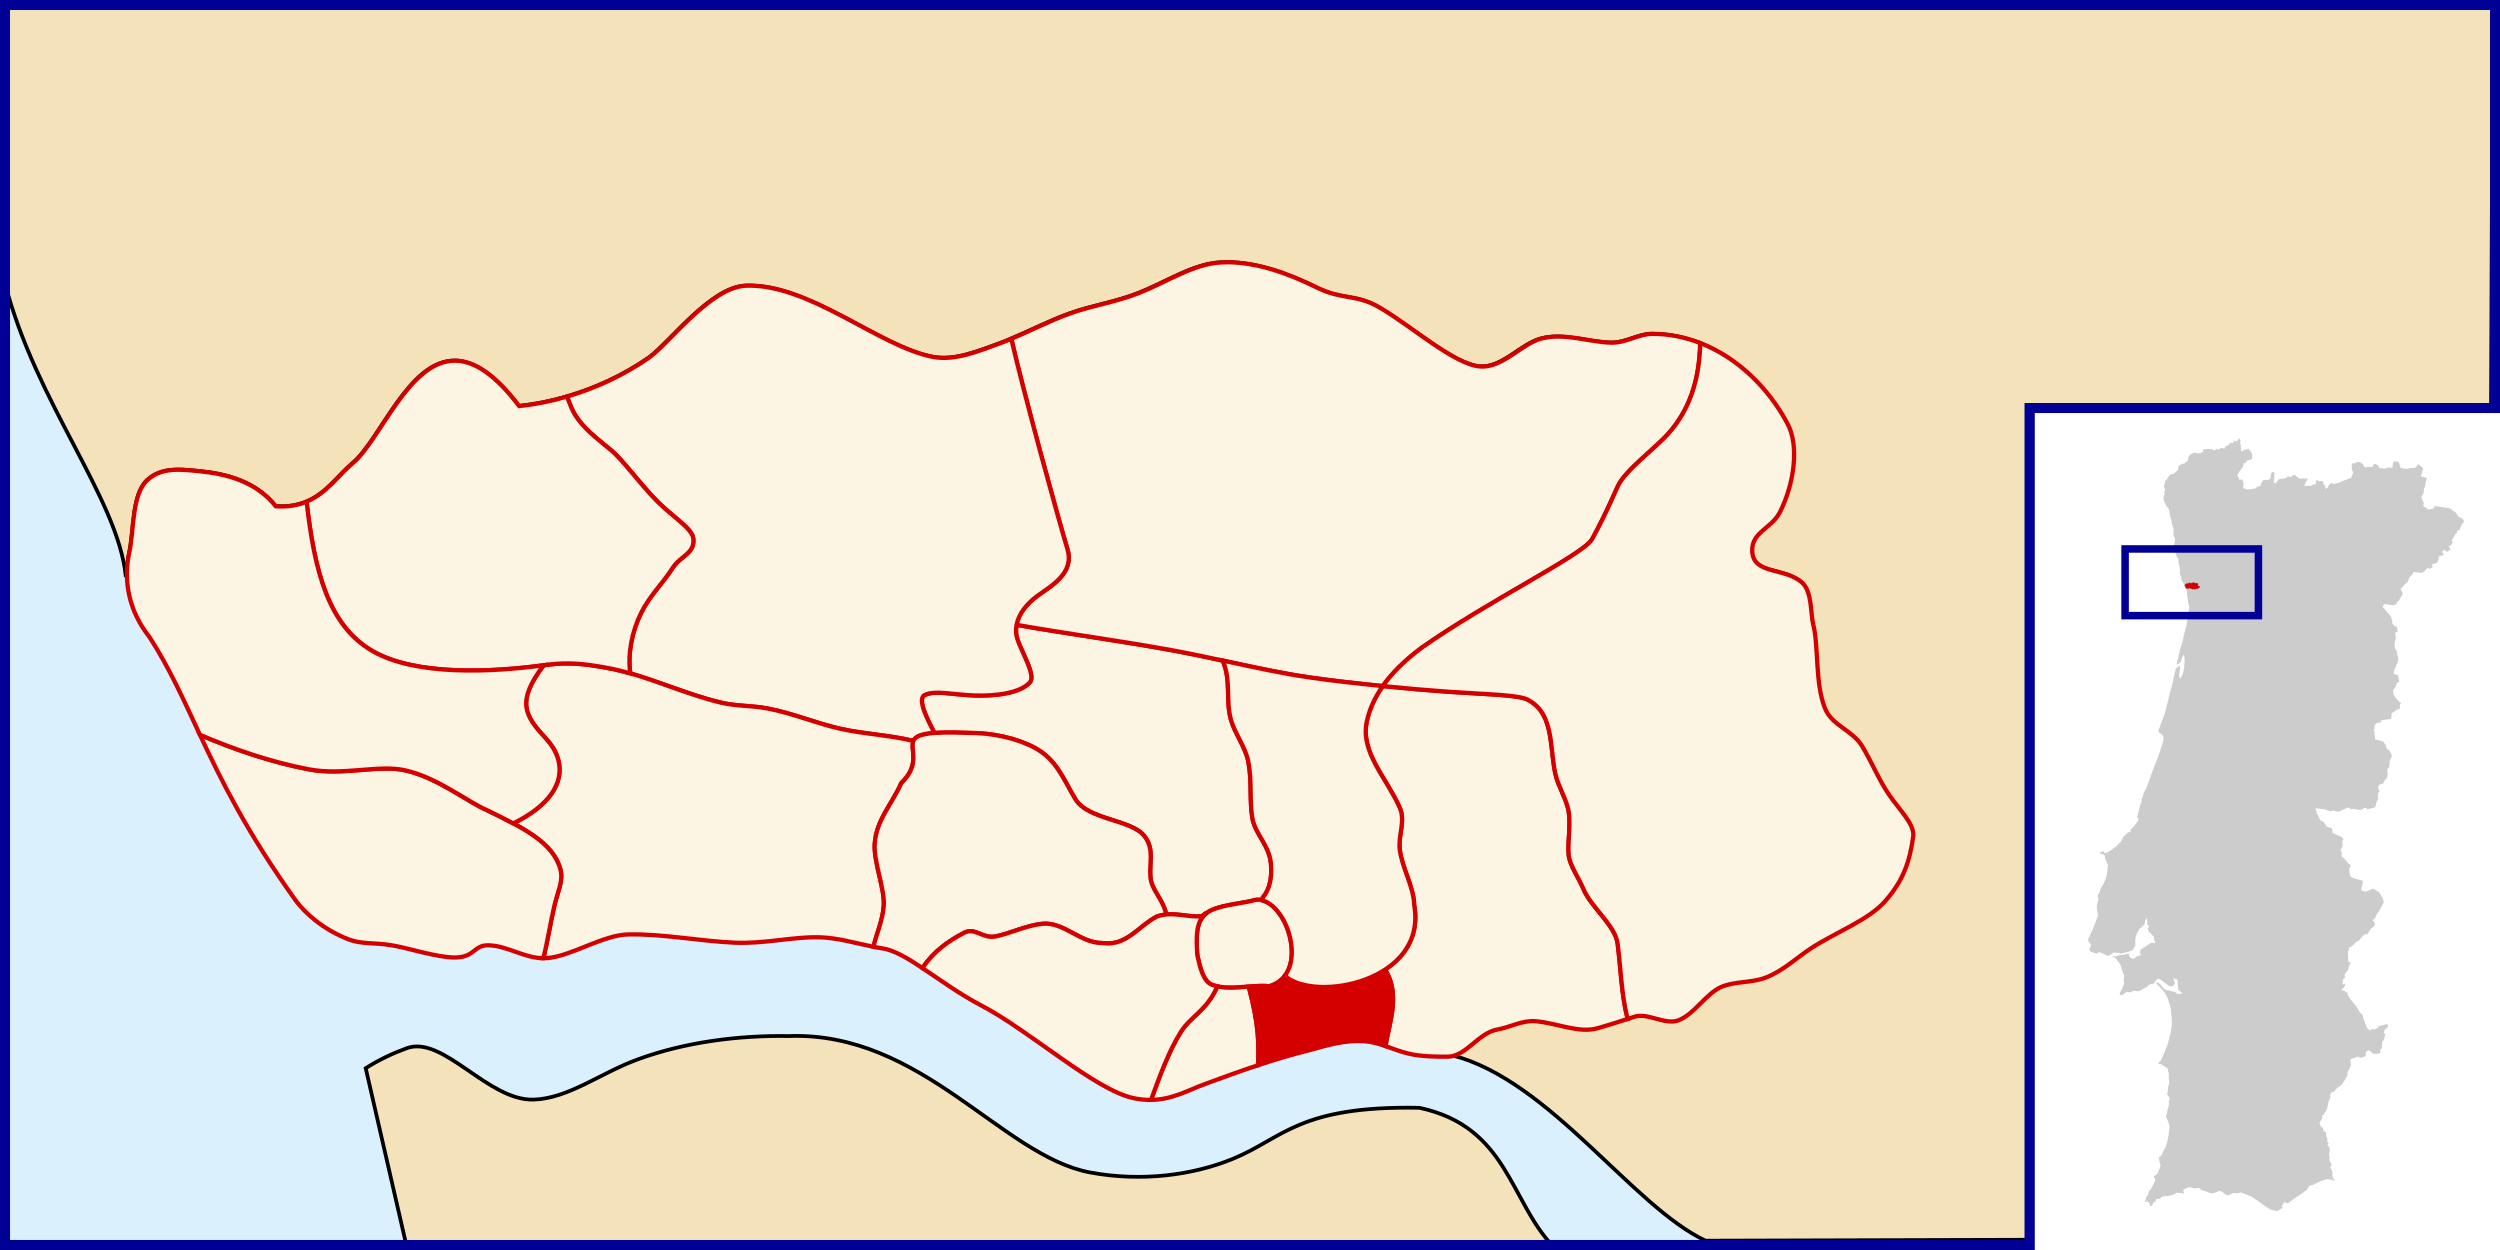<?xml version="1.0" encoding="UTF-8" standalone="no"?>
<!-- Creator: CorelDRAW -->
<svg
   xmlns:dc="http://purl.org/dc/elements/1.1/"
   xmlns:cc="http://web.resource.org/cc/"
   xmlns:rdf="http://www.w3.org/1999/02/22-rdf-syntax-ns#"
   xmlns:svg="http://www.w3.org/2000/svg"
   xmlns="http://www.w3.org/2000/svg"
   xmlns:sodipodi="http://sodipodi.sourceforge.net/DTD/sodipodi-0.dtd"
   xmlns:inkscape="http://www.inkscape.org/namespaces/inkscape"
   xml:space="preserve"
   width="1000"
   height="500"
   style="shape-rendering:geometricPrecision; text-rendering:geometricPrecision; image-rendering:optimizeQuality; fill-rule:evenodd; clip-rule:evenodd"
   viewBox="0 0 250 366.667"
   id="svg1627"
   sodipodi:version="0.32"
   inkscape:version="0.44.1"
   sodipodi:docname="LocalFregPorto-Sé.svg"
   sodipodi:docbase="D:\porto"
   version="1.0"><sodipodi:namedview
   inkscape:window-height="573"
   inkscape:window-width="910"
   inkscape:pageshadow="2"
   inkscape:pageopacity="0.0"
   borderopacity="1.0"
   bordercolor="#666666"
   pagecolor="#ffffff"
   id="base"
   fill="#b22222"
   inkscape:zoom="0.825"
   inkscape:cx="713.86861"
   inkscape:cy="153.0303"
   inkscape:window-x="419"
   inkscape:window-y="62"
   inkscape:current-layer="layer4"
   showguides="true"
   inkscape:guide-bbox="true"
   width="1000px"
   height="500px" />
 <defs
   id="defs1629">
   
   
   
   
  
  <sodipodi:namedview
   inkscape:guide-bbox="true"
   showguides="true"
   inkscape:current-layer="layer1"
   inkscape:window-y="-4"
   inkscape:window-x="-4"
   inkscape:cy="327.60442"
   inkscape:cx="146.08303"
   inkscape:zoom="17.548964"
   fill="#fa8072"
   id="namedview5974"
   pagecolor="#ffffff"
   bordercolor="#666666"
   borderopacity="1.0"
   inkscape:pageopacity="0.0"
   inkscape:pageshadow="2"
   inkscape:window-width="1024"
   inkscape:window-height="712" />
  
 
   
   
   
   
   
   
   
   
   
   
   
   
   
   
   
   
   
   
   
   
   
   
   
   
   
   
   
   
   
  </defs>
 
<g
   inkscape:groupmode="layer"
   id="layer4"
   inkscape:label="Fundo"
   style="display:inline"><rect
     style="opacity:1;fill:white;fill-opacity:1;stroke:none;stroke-width:1.597;stroke-linecap:round;stroke-linejoin:round;stroke-miterlimit:4;stroke-dasharray:none;stroke-opacity:1"
     id="rect3584"
     width="733.334"
     height="366.667"
     x="-241.667"
     y="3.9062502e-006" /><path
     style="opacity:1;fill:#daf0fd;fill-opacity:1;fill-rule:evenodd;stroke:#000095;stroke-width:2.938;stroke-linecap:square;stroke-linejoin:miter;stroke-miterlimit:4;stroke-dasharray:none;stroke-opacity:1;display:inline"
     d="M -240.198,1.469 L -240.198,365.198 L 353.661,365.198 L 353.661,119.685 L 490.198,119.685 L 490.198,1.469 L -240.198,1.469 z "
     id="rect3586" /><path
     style="fill:#ccc;fill-rule:evenodd;stroke:none;stroke-width:1.467;stroke-miterlimit:4;stroke-dasharray:none;stroke-opacity:1;display:inline"
     d="M 415.171,128.608 C 414.9,128.895 414.638,129.19 414.369,129.479 C 414.113,129.406 413.845,129.306 413.59,129.25 C 413.505,129.476 413.475,129.705 413.407,129.938 C 413.146,129.927 412.862,129.881 412.604,129.892 C 412.302,130.168 412.023,130.481 411.711,130.74 C 411.509,130.804 411.317,130.859 411.115,130.923 C 411.023,131.176 410.88,131.419 410.817,131.679 C 410.778,131.594 410.593,131.591 410.496,131.542 C 410.277,131.474 410.048,131.371 409.832,131.313 C 409.61,131.519 409.389,131.724 409.167,131.931 C 408.973,131.845 408.787,131.759 408.594,131.679 C 408.325,131.84 408.061,132 407.792,132.161 C 407.638,132.033 407.49,131.891 407.334,131.771 C 406.945,131.732 406.553,131.686 406.165,131.656 C 405.639,131.735 405.111,131.787 404.584,131.84 C 404.56,132.038 404.588,132.256 404.584,132.458 C 404.324,132.618 404.064,132.78 403.804,132.94 C 403.471,132.953 403.13,132.972 402.796,132.986 C 402.571,132.912 402.354,132.798 402.132,132.711 C 401.751,132.867 401.366,133.057 400.986,133.215 C 400.753,133.457 400.531,133.706 400.298,133.948 C 400.216,134.358 400.165,134.772 400.092,135.186 C 399.888,135.335 399.677,135.495 399.473,135.644 C 399.476,135.649 399.47,135.661 399.473,135.667 C 399.44,135.657 399.404,135.659 399.359,135.713 C 399.235,135.808 399.125,135.909 398.969,135.942 C 398.621,136.063 398.261,136.183 397.915,136.308 C 397.691,136.516 397.467,136.716 397.25,136.927 C 397.258,137.233 397.261,137.538 397.273,137.844 C 396.997,138.061 396.685,138.245 396.448,138.508 C 396.349,138.606 396.249,138.708 396.15,138.806 C 396.159,138.822 396.164,138.837 396.173,138.852 C 396.161,138.843 396.14,138.826 396.127,138.829 C 396.053,138.924 395.975,138.985 395.852,138.99 C 395.55,139.057 395.234,139.1 394.936,139.173 C 394.539,139.734 394.146,140.313 393.744,140.869 C 393.629,140.971 393.506,141.059 393.4,141.167 C 393.375,141.415 393.366,141.678 393.331,141.923 C 393.221,142.149 393.093,142.354 393.011,142.588 C 393.167,142.942 393.313,143.311 393.469,143.665 C 393.376,143.808 393.287,143.957 393.194,144.1 C 393.152,144.221 393.222,144.361 393.217,144.49 C 393.234,144.714 393.307,144.943 393.194,145.154 C 393.106,145.452 392.991,145.75 392.919,146.048 C 393.051,146.521 393.128,147.005 393.354,147.446 C 393.502,147.767 393.604,148.12 393.767,148.431 C 394.022,148.73 394.313,149.017 394.546,149.325 C 394.673,150.096 394.794,150.873 394.936,151.64 C 395.05,151.9 395.165,152.158 395.279,152.419 C 395.267,152.433 395.271,152.436 395.279,152.465 C 395.306,152.739 395.304,153.018 395.348,153.29 C 395.525,153.937 395.705,154.589 395.875,155.238 C 395.891,155.712 395.928,156.184 395.898,156.658 C 395.9,156.81 395.86,156.968 395.875,157.117 C 396.043,157.434 396.211,157.762 396.379,158.079 C 396.365,158.177 396.348,158.279 396.334,158.377 C 396.356,158.381 396.38,158.374 396.402,158.377 C 396.339,158.381 396.309,158.425 396.311,158.515 C 396.233,159.041 396.176,159.577 396.059,160.096 C 396.019,160.311 395.952,160.523 395.921,160.738 C 396.169,161.391 396.428,162.055 396.677,162.708 L 397.021,163.854 L 397.342,163.74 L 397.319,164.015 L 397.411,165.229 L 397.411,165.252 L 397.731,166.558 L 397.777,167.177 L 398.029,167.108 C 398.077,167.108 398.148,167.081 398.213,167.063 C 398.067,167.102 397.923,167.126 397.777,167.177 C 397.799,167.63 397.827,168.077 397.846,168.529 C 397.965,168.77 398.108,169.002 398.236,169.24 C 398.203,169.454 398.157,169.668 398.121,169.881 C 398.251,170.162 398.418,170.429 398.557,170.706 C 398.709,170.972 398.896,171.227 399.061,171.486 C 399.107,171.544 399.149,171.644 399.198,171.669 C 399.191,171.676 399.182,171.684 399.175,171.692 C 399.261,171.828 399.364,171.968 399.45,172.104 C 399.503,172.244 399.521,172.374 399.565,172.517 C 399.674,172.908 399.776,173.317 399.886,173.708 C 399.894,173.925 399.859,174.132 399.84,174.35 C 399.909,174.723 399.993,175.1 400.069,175.473 C 400.117,175.862 400.11,176.25 400.138,176.642 C 400.24,177.011 400.371,177.374 400.481,177.742 C 400.564,177.902 400.521,178.076 400.504,178.246 C 400.501,178.277 400.51,178.293 400.527,178.292 C 400.518,178.297 400.514,178.309 400.504,178.315 C 400.487,178.487 400.453,178.647 400.436,178.819 C 400.363,179.305 400.282,179.8 400.207,180.286 C 400.074,181.008 399.917,181.732 399.84,182.463 C 399.792,182.837 399.772,183.201 399.656,183.563 C 399.387,184.618 399.074,185.681 398.854,186.748 C 398.788,187.333 398.494,188.256 398.304,188.994 C 398.175,189.394 398.031,189.804 397.915,190.209 C 397.793,190.699 397.67,191.185 397.548,191.675 L 397.525,191.744 C 397.396,192.414 397.319,193.105 397.044,193.738 C 396.932,194.114 396.9,194.704 396.838,195.09 C 397.02,194.76 397.593,194.684 397.8,194.402 C 398.343,193.798 398.265,192.952 398.694,192.248 C 399.076,192.048 399.047,192.793 399.106,193.027 C 399.22,193.846 399.083,194.584 399.061,195.411 C 399.031,196.272 398.758,197.105 398.534,197.931 C 398.474,198.026 398.338,198.251 398.281,198.344 C 398.183,198.562 398.121,198.953 397.846,198.963 C 397.587,198.822 397.583,198.487 397.525,198.229 C 397.468,198.033 397.7,197.415 397.525,197.336 C 397.613,197.311 397.687,197.239 397.686,197.106 C 397.739,196.856 397.791,196.606 397.754,196.35 C 397.746,195.981 397.883,195.579 397.709,195.227 C 397.545,195.215 397.462,195.47 397.319,195.548 C 397.287,195.573 397.264,195.6 397.227,195.617 C 397.041,195.772 396.799,195.856 396.632,196.006 C 396.504,196.271 396.495,196.577 396.402,196.854 C 396.413,196.975 396.326,197.084 396.288,197.198 C 396.192,197.761 396.056,198.332 395.944,198.894 C 395.865,199.265 395.775,199.624 395.692,199.994 C 395.571,200.513 395.497,201.047 395.325,201.552 C 395.159,202.109 394.977,202.666 394.821,203.225 C 394.661,203.97 394.51,204.706 394.34,205.448 C 394.311,205.557 394.277,205.66 394.248,205.769 C 394.029,206.591 393.826,207.422 393.606,208.244 C 393.324,209.155 393.085,210.091 392.713,210.971 C 392.383,211.843 392,212.684 391.75,213.584 C 391.655,213.794 391.531,214.012 391.452,214.225 C 391.513,214.417 391.535,214.616 391.613,214.798 C 391.947,215.046 392.305,215.268 392.621,215.531 C 392.748,215.809 392.976,216.079 392.942,216.402 C 392.951,216.711 393.044,217.007 392.896,217.296 C 392.583,218.228 392.299,219.171 392.025,220.115 C 391.992,220.284 391.832,220.508 391.865,220.642 C 391.857,220.641 391.849,220.643 391.842,220.642 C 391.47,221.803 391.016,222.927 390.559,224.056 C 390.575,224.059 390.588,224.077 390.604,224.079 C 390.479,224.132 390.455,224.38 390.375,224.515 C 389.934,225.541 389.6,226.601 389.229,227.654 C 388.921,228.526 388.621,229.413 388.267,230.267 C 388.091,230.689 387.935,231.114 387.74,231.527 C 387.511,231.928 387.273,232.317 387.052,232.719 C 387.051,232.918 387.109,233.131 387.006,233.315 C 386.962,233.44 386.913,233.579 386.869,233.704 C 386.747,234.087 386.572,234.463 386.479,234.85 C 386.45,235.079 386.541,235.36 386.434,235.561 C 386.272,235.714 386.156,235.884 386.136,236.111 C 386,236.633 385.881,237.169 385.746,237.692 C 385.589,238.299 385.422,238.895 385.265,239.502 C 385.248,239.615 385.187,239.733 385.196,239.846 C 385.298,239.884 385.409,239.889 385.517,239.915 C 385.551,240.128 385.597,240.344 385.631,240.556 C 385.237,241.102 384.834,241.638 384.44,242.184 C 384.451,242.192 384.451,242.221 384.463,242.229 C 384.427,242.235 384.393,242.24 384.348,242.275 C 383.995,242.638 383.612,243.006 383.271,243.375 C 383.289,243.601 383.297,243.814 383.317,244.04 C 383.157,244.024 383.129,244.101 383.134,244.2 C 383.127,244.162 383.117,244.123 383.111,244.086 C 382.932,244.111 382.738,244.116 382.561,244.154 C 382.107,244.579 381.657,245.009 381.209,245.438 C 381.031,245.826 380.871,246.226 380.681,246.606 C 380.466,246.836 380.233,247.065 380.017,247.294 C 379.79,247.535 379.579,247.786 379.352,248.027 C 378.996,248.334 378.595,248.602 378.229,248.898 C 378.083,249.014 377.941,249.126 377.794,249.242 C 377.383,249.519 376.973,249.775 376.556,250.044 C 376.285,250.124 376.006,250.2 375.731,250.273 C 375.614,250.093 375.481,249.903 375.365,249.723 C 375.095,249.751 374.834,249.801 374.563,249.838 C 374.503,249.942 374.453,250.069 374.402,250.181 C 374.388,250.258 374.306,250.332 374.334,250.411 C 374.644,250.468 374.96,250.521 375.273,250.571 C 375.444,250.732 375.63,250.892 375.8,251.052 C 375.801,251.286 375.801,251.506 375.8,251.74 C 376.025,252.275 376.257,252.81 376.488,253.344 C 376.54,253.464 376.595,253.59 376.648,253.711 C 376.537,254.733 376.42,255.757 376.327,256.781 C 376.266,257.042 376.159,257.282 376.075,257.538 C 376.022,257.615 376.051,257.629 376.098,257.629 C 376.077,257.63 376.051,257.632 376.029,257.629 C 375.829,258.204 375.61,258.778 375.342,259.325 C 375.192,259.756 374.87,260.084 374.609,260.448 C 374.468,260.838 374.368,261.243 374.242,261.64 C 374.068,262.037 373.827,262.425 373.623,262.809 C 373.672,263.082 373.802,263.338 373.875,263.611 C 373.706,264.367 373.543,265.123 373.371,265.879 C 373.478,266.763 373.606,267.657 373.738,268.538 C 373.684,268.768 373.56,268.997 373.486,269.225 C 373.493,269.224 373.501,269.226 373.509,269.225 C 373.441,269.294 373.418,269.43 373.371,269.523 C 373.004,270.509 372.686,271.521 372.248,272.479 C 371.852,273.391 371.448,274.303 370.988,275.184 C 370.935,275.335 370.76,275.47 370.85,275.642 C 370.897,275.838 370.93,276.047 370.988,276.238 C 371.103,276.363 371.217,276.48 371.331,276.604 C 371.402,276.7 371.526,276.765 371.561,276.879 C 371.602,277.088 371.633,277.29 371.675,277.498 C 371.521,277.818 371.367,278.141 371.217,278.461 C 371.243,278.625 371.249,278.804 371.286,278.965 C 371.623,279.127 371.954,279.292 372.294,279.446 C 372.633,279.535 372.987,279.636 373.325,279.721 C 373.58,279.562 373.827,279.4 374.081,279.24 C 374.677,279.496 375.29,279.726 375.869,280.019 C 376.15,280.154 376.436,280.296 376.717,280.432 C 377.243,280.107 377.773,279.774 378.298,279.446 C 378.873,279.455 379.442,279.46 380.017,279.469 C 380.018,279.453 380.016,279.439 380.017,279.423 C 380.066,279.584 380.281,279.658 380.429,279.744 C 381.131,279.57 381.837,279.394 382.538,279.217 C 382.768,279.171 382.973,279.05 383.202,278.988 C 383.432,278.891 383.676,278.867 383.89,278.736 C 384.063,278.456 384.226,278.171 384.394,277.888 C 384.493,277.666 384.724,277.454 384.715,277.2 C 384.662,276.753 384.652,276.321 384.669,275.871 C 384.672,275.648 384.653,275.418 384.738,275.207 C 384.851,274.822 384.928,274.415 385.059,274.038 C 385.22,273.712 385.401,273.401 385.563,273.075 C 385.634,272.932 385.698,272.783 385.769,272.64 C 385.837,272.403 386.099,272.348 386.273,272.204 C 386.649,271.837 387.038,271.467 387.396,271.082 C 387.474,270.698 387.553,270.321 387.625,269.936 C 387.772,269.684 387.965,269.446 388.129,269.202 C 388.149,269.431 388.155,269.662 388.175,269.89 C 388.244,270.302 388.181,270.718 388.129,271.127 C 388.252,271.236 388.407,271.305 388.542,271.402 C 388.616,271.569 388.613,271.788 388.656,271.975 C 388.59,272.11 388.424,272.204 388.313,272.319 C 388.456,272.724 388.644,273.13 388.794,273.534 C 388.881,273.597 388.995,273.62 389.092,273.671 C 389.113,273.657 389.145,273.639 389.161,273.602 C 389.156,273.633 389.138,273.661 389.138,273.694 C 389.451,274.054 389.764,274.411 390.077,274.771 C 390.306,274.934 390.171,275.223 390.192,275.459 C 390.117,275.71 390.355,275.891 390.444,276.1 C 390.656,276.284 390.46,276.467 390.352,276.65 C 389.963,276.626 389.573,276.605 389.184,276.582 C 388.868,276.479 389.055,277.007 388.725,276.994 C 388.029,277.246 387.518,277.807 386.869,278.163 C 386.873,278.166 386.865,278.182 386.869,278.186 C 386.854,278.184 386.84,278.191 386.823,278.209 C 386.625,278.322 386.431,278.427 386.227,278.529 C 386.16,278.902 386.083,279.279 386.021,279.652 C 386.036,279.707 386.118,279.693 386.159,279.721 C 386.247,279.745 386.345,279.796 386.434,279.813 C 386.359,279.947 386.25,280.089 386.181,280.225 C 385.979,280.278 385.788,280.333 385.586,280.386 C 385.539,280.377 385.459,280.435 385.402,280.454 C 385.22,280.549 385.029,280.654 384.852,280.752 C 384.752,280.869 384.654,280.979 384.554,281.096 C 384.351,281.127 384.162,281.157 383.959,281.188 C 383.75,281.128 383.547,281.03 383.34,280.959 C 383.333,280.965 383.324,280.975 383.317,280.982 C 383.336,280.929 383.245,280.877 383.202,280.821 C 383.061,280.658 382.931,280.481 382.79,280.317 C 382.797,280.118 382.831,279.919 382.813,279.721 C 382.731,279.693 382.627,279.731 382.538,279.721 C 382.436,279.726 382.376,279.685 382.286,279.744 C 382.029,279.839 381.766,279.963 381.506,280.042 C 381.032,280.079 380.56,280.119 380.086,280.156 C 380.005,280.15 379.902,280.225 379.811,280.248 C 379.475,280.37 379.138,280.493 378.802,280.615 C 378.757,280.536 378.705,280.438 378.665,280.363 C 378.488,280.396 378.31,280.411 378.138,280.454 C 378.085,280.531 378.217,280.567 378.252,280.615 C 378.538,280.845 378.838,281.072 379.123,281.302 C 379.171,281.432 379.277,281.528 379.352,281.646 C 379.668,282.067 380.007,282.481 380.315,282.907 C 380.573,283.747 380.816,284.587 381.071,285.427 C 381.106,285.494 381.135,285.6 381.186,285.588 C 381.176,285.594 381.174,285.605 381.163,285.611 C 381.238,285.759 381.317,285.898 381.392,286.046 C 381.361,286.643 381.331,287.237 381.3,287.834 C 381.255,288.052 381.483,288.261 381.392,288.475 C 381.323,288.881 381.129,289.242 380.979,289.621 C 380.859,289.947 380.702,290.241 380.521,290.538 C 380.342,290.791 380.277,291.097 380.177,291.386 C 380.148,291.524 380.063,291.658 380.063,291.798 C 380.295,291.866 380.558,291.901 380.796,291.959 C 381.253,291.619 381.694,291.272 382.148,290.927 C 382.416,290.988 382.683,291.05 382.95,291.111 C 383.22,291.066 383.504,290.982 383.775,290.927 C 383.852,290.822 383.91,290.694 383.981,290.584 C 384.481,290.649 384.971,290.724 385.471,290.79 C 385.834,290.675 386.186,290.505 386.548,290.377 C 386.73,290.273 386.902,290.132 387.075,290.011 C 387.059,289.947 387.029,289.888 387.006,289.827 C 387.1,289.977 387.22,290.032 387.442,289.827 C 387.79,289.698 388.113,289.539 388.336,289.232 C 388.62,288.968 388.957,288.663 389.367,288.659 C 389.722,288.573 390.232,288.685 390.329,288.223 C 390.521,287.849 390.698,287.456 391.109,287.284 C 391.389,286.966 391.711,287.07 392.025,287.284 C 392.933,287.981 393.839,288.685 394.775,289.346 C 395.087,289.275 395.496,289.406 395.738,289.163 C 396.076,288.895 396.382,288.608 396.242,288.132 C 396.257,287.788 395.892,287.452 395.967,287.146 C 396.076,287.005 396.161,286.847 396.242,286.688 C 396.232,286.718 396.226,286.748 396.219,286.779 C 396.19,286.967 396.399,287.158 396.517,287.284 C 396.749,287.343 397.006,287.391 397.25,287.375 C 397.069,287.446 396.97,287.557 397.113,287.902 C 397.186,288.748 397.246,289.601 397.319,290.446 C 397.671,290.679 398.021,290.901 398.373,291.134 C 398.521,291.615 397.921,291.43 397.64,291.523 C 397.266,291.62 396.94,291.57 396.677,291.271 C 396.415,291.017 396.106,290.862 395.738,290.859 C 395.122,290.705 394.49,290.422 393.859,290.492 C 393.435,290.256 392.971,290.076 392.736,289.621 C 392.359,289.121 391.996,288.596 391.429,288.292 C 391.283,288.011 390.428,288.314 390.856,288.521 C 391.78,289.37 392.628,290.292 393.377,291.294 C 393.826,292.14 394.334,292.961 394.546,293.907 C 394.812,294.869 395.211,295.806 395.211,296.817 C 395.233,297.163 395.258,297.502 395.279,297.848 C 395.441,299.2 395.477,300.584 395.234,301.927 C 395.126,302.818 394.847,303.687 394.661,304.563 C 394.946,304.619 395.184,304.643 395.44,304.677 C 395.18,304.668 394.913,304.66 394.661,304.563 C 394.654,304.56 394.644,304.565 394.638,304.563 C 394.491,305.66 394.009,306.646 393.652,307.679 C 393.519,307.993 393.232,308.485 393.331,308.802 L 393.24,308.711 C 392.887,309.568 392.491,310.39 392.094,311.232 C 391.892,311.397 391.675,311.571 391.475,311.736 C 391.494,311.889 391.599,312.073 391.659,312.217 C 391.789,312.196 391.924,312.105 392.048,312.057 C 392.748,312.476 393.453,312.916 394.134,313.363 C 394.184,313.445 394.166,313.67 394.225,313.729 C 394.308,314.181 394.431,314.63 394.523,315.082 C 394.5,315.891 394.507,315.883 394.5,316.457 C 394.546,316.858 394.638,317.29 394.661,317.694 C 394.669,317.697 394.676,317.691 394.684,317.694 C 394.5,318.227 394.266,318.743 394.294,319.321 C 394.287,319.916 394.132,320.512 394.019,321.086 C 394.436,321.434 394.626,321.943 394.867,322.415 C 394.716,322.714 394.424,322.962 394.546,323.332 C 394.567,323.806 394.613,324.292 394.386,324.729 C 394.178,325.241 394.056,325.757 394.042,326.311 C 393.964,326.742 393.748,327.169 393.675,327.594 C 394.053,328.253 394.33,328.964 394.569,329.679 C 394.656,330.263 394.797,330.86 394.638,331.444 C 394.473,332.441 394.43,333.446 394.156,334.423 C 394.061,334.936 393.915,335.437 393.767,335.936 C 393.657,336.46 393.339,336.884 393.102,337.357 C 392.828,337.827 392.581,338.335 392.392,338.846 C 392.149,339.116 391.853,339.347 391.59,339.602 C 391.577,339.796 391.685,340 391.704,340.198 C 391.822,340.689 391.834,341.225 392.048,341.688 C 392.192,341.902 391.995,342.108 391.956,342.329 C 391.814,342.883 391.552,343.394 391.315,343.911 C 391.234,344.189 391.03,344.398 390.834,344.598 C 390.697,344.824 390.416,344.796 390.192,344.873 C 390.023,344.867 390.165,345.066 390.169,345.148 C 390.222,345.526 390.458,345.826 390.627,346.157 C 390.478,346.438 390.318,346.723 390.169,347.004 C 389.857,347.578 389.636,348.186 389.298,348.746 C 389.209,348.902 389.151,349.078 388.977,349.159 C 388.857,349.253 388.722,349.334 388.611,349.434 C 388.574,349.758 388.531,350.095 388.496,350.419 C 388.297,350.639 388.089,350.836 387.9,351.061 C 387.871,351.318 387.889,351.582 387.763,351.817 C 387.674,352.056 387.569,352.31 387.488,352.55 C 387.518,352.645 387.649,352.515 387.717,352.527 C 387.909,352.48 388.12,352.438 388.313,352.39 C 388.532,352.65 388.736,352.909 388.954,353.169 C 388.972,353.397 388.962,353.634 389,353.857 C 389.211,353.794 389.434,353.69 389.642,353.604 C 389.763,353.298 389.869,352.974 389.986,352.665 C 390.174,352.617 390.376,352.583 390.559,352.527 C 390.669,352.255 390.772,351.976 390.879,351.702 C 391.241,351.629 391.592,351.674 391.956,351.679 C 392.078,351.492 392.205,351.297 392.323,351.107 C 392.73,351.011 393.117,350.894 393.538,350.877 C 393.994,350.825 394.459,350.782 394.913,350.717 C 394.991,350.664 395.234,350.695 395.188,350.579 C 395.196,350.601 395.202,350.627 395.211,350.648 C 395.452,350.573 395.71,350.508 395.944,350.419 C 396.201,350.253 396.437,350.061 396.7,349.915 C 397.158,349.899 397.621,349.909 398.075,349.961 C 398.356,350.034 398.643,350.129 398.923,350.19 C 398.965,350.098 398.876,349.969 398.877,349.869 C 398.83,349.62 398.787,349.385 398.74,349.136 C 398.941,348.971 399.125,348.755 399.382,348.677 C 399.696,348.545 400.003,348.403 400.321,348.288 C 400.416,348.322 400.435,348.26 400.436,348.196 C 400.436,348.226 400.435,348.259 400.436,348.288 C 400.658,348.299 400.878,348.3 401.1,348.311 C 401.472,348.404 401.837,348.573 402.2,348.7 C 402.315,348.629 402.431,348.548 402.544,348.471 C 402.765,348.445 403.002,348.508 403.231,348.517 C 403.367,348.513 403.54,348.583 403.644,348.517 C 403.635,348.533 403.63,348.547 403.621,348.563 C 403.762,348.752 403.914,348.95 404.057,349.136 C 404.436,349.222 404.804,349.291 405.179,349.388 C 405.774,349.618 406.373,349.85 406.967,350.075 C 407.393,349.987 407.827,349.919 408.25,349.823 C 408.574,349.666 408.889,349.499 409.213,349.342 C 409.203,349.297 409.214,349.253 409.213,349.204 C 409.284,349.348 409.379,349.443 409.625,349.434 C 409.914,349.45 410.17,349.563 410.382,349.754 C 410.461,349.796 410.499,349.786 410.542,349.754 C 410.524,349.786 410.516,349.816 410.496,349.846 C 410.823,350.09 411.157,350.333 411.482,350.579 C 411.708,350.564 411.941,350.534 412.169,350.511 C 412.596,350.336 413.027,350.144 413.452,349.961 C 413.771,349.965 414.094,350.009 414.415,350.029 C 414.862,349.953 415.297,349.859 415.744,349.777 C 416.297,350.017 416.847,350.288 417.417,350.488 C 417.512,350.497 417.705,350.667 417.692,350.488 C 417.753,350.626 417.889,350.698 418.127,350.74 C 418.575,350.882 419.001,351.081 419.365,351.382 C 420.281,351.988 421.143,352.682 422.046,353.307 C 422.771,353.788 423.497,354.271 424.223,354.75 C 424.906,354.934 425.582,355.12 426.263,355.3 C 426.466,355.174 426.679,355.038 426.882,354.911 C 426.839,354.845 426.787,354.793 426.744,354.727 C 426.741,354.713 426.747,354.696 426.744,354.682 C 426.774,354.77 426.818,354.836 426.882,354.911 C 427.168,354.731 427.443,354.564 427.729,354.384 C 427.791,354.323 427.928,354.309 427.959,354.223 C 427.876,354.082 427.736,353.967 427.638,353.834 C 427.875,353.428 428.111,353.024 428.348,352.619 C 428.685,352.759 429.021,352.89 429.357,353.032 C 429.677,352.806 430.001,352.558 430.319,352.321 C 430.76,351.996 431.17,351.63 431.648,351.359 C 431.709,351.293 431.896,351.252 431.832,351.152 C 431.843,351.174 431.866,351.199 431.877,351.221 C 432.568,350.819 433.219,350.361 433.848,349.869 C 434.305,349.52 434.779,349.196 435.223,348.838 C 435.335,348.566 435.392,348.222 435.544,347.99 C 436.06,347.81 436.564,347.62 437.079,347.44 C 437.791,347.092 438.523,346.756 439.234,346.409 C 439.675,346.28 440.098,346.148 440.54,346.019 C 440.609,345.97 440.91,345.95 440.884,345.882 C 440.898,345.89 440.917,345.894 440.929,345.904 C 441.428,345.955 441.924,346.003 442.419,346.065 C 442.68,346.202 442.938,346.349 443.198,346.477 C 443.264,346.42 443.143,346.331 443.129,346.271 C 442.977,345.994 442.808,345.73 442.671,345.446 C 442.602,345.24 442.534,345.034 442.465,344.827 C 442.486,344.47 442.51,344.108 442.534,343.75 C 442.375,343.293 442.089,342.884 441.846,342.467 C 441.993,342.201 442.159,341.931 442.304,341.665 C 442.109,341.225 441.852,340.794 441.64,340.359 C 441.623,340.021 441.681,339.693 441.686,339.35 C 441.665,339.116 441.535,338.893 441.479,338.663 C 441.5,338.452 441.573,338.232 441.617,338.021 C 441.64,337.826 441.782,337.623 441.732,337.425 C 441.75,337.291 441.692,337.268 441.617,337.265 C 441.645,337.266 441.681,337.261 441.709,337.265 C 441.655,336.973 441.602,336.686 441.548,336.394 C 441.396,336.173 441.135,336.003 440.952,335.798 C 441.105,335.709 441.294,335.652 441.434,335.546 C 441.326,335.29 441.115,335.06 440.975,334.813 C 440.896,334.592 441.049,334.317 441.067,334.079 C 440.936,333.746 440.76,333.423 440.609,333.094 C 440.601,332.82 440.692,332.526 440.723,332.246 C 440.559,332.089 440.317,332.016 440.127,331.879 C 439.844,331.802 439.888,331.486 439.807,331.261 C 439.787,331.055 439.707,330.875 439.532,330.757 C 439.376,330.439 439.108,330.616 438.844,330.596 C 438.997,330.561 439.146,330.53 439.302,330.527 C 438.928,330.269 438.873,329.818 438.707,329.427 C 438.808,329.088 439.104,328.751 439.279,328.419 C 439.349,328.194 439.694,328.014 439.554,327.754 C 439.436,327.422 439.331,327.116 439.807,327.136 C 440.187,326.592 440.522,325.963 440.884,325.394 C 441.038,324.972 441.076,324.505 441.182,324.065 C 441.259,323.371 441.557,322.754 441.823,322.117 C 441.997,321.906 441.907,321.661 441.846,321.429 C 441.972,321.164 441.945,321.042 441.846,321.017 C 441.862,321.006 441.875,321.006 441.892,320.994 L 441.938,320.971 C 441.927,320.616 442.288,320.493 442.511,320.284 C 442.674,320.269 442.913,320.452 442.992,320.215 C 443.431,319.732 443.75,319.128 444.344,318.817 C 444.703,318.53 445.196,318.367 445.398,317.923 C 445.875,317.217 446.4,316.54 446.727,315.746 C 446.844,315.519 447.013,315.305 446.934,315.036 C 446.906,314.726 446.874,314.435 447.094,314.188 C 447.438,313.637 447.72,313.044 447.965,312.446 C 447.919,312.128 447.872,311.803 447.827,311.484 C 447.884,311.461 447.933,311.444 447.942,311.415 L 447.965,311.369 C 447.906,311.204 447.699,311.103 447.598,310.957 C 447.878,310.735 448.126,310.447 448.515,310.475 C 448.797,310.449 449.085,310.442 449.294,310.223 C 449.547,310.051 449.781,309.782 450.073,310.04 C 450.351,310.136 450.614,310.376 450.921,310.223 C 451.355,310.208 451.741,310.016 452.113,309.811 C 452.259,309.771 452.381,309.709 452.296,309.536 C 452.327,309.257 452.145,308.883 452.319,308.665 C 452.565,308.462 452.806,308.249 453.052,308.046 C 453.48,308.278 453.924,308.49 454.221,308.894 C 454.364,309.019 454.467,309.245 454.702,309.146 C 455.316,309.154 455.939,309.077 456.536,308.986 C 456.57,308.612 456.488,308.183 456.582,307.84 C 456.739,307.651 457.11,307.584 457.017,307.267 C 457.024,306.674 457.116,306.062 457.109,305.479 C 457.205,305.462 457.346,305.32 457.452,305.25 C 457.582,305.171 457.547,304.984 457.613,304.861 C 457.736,304.485 457.859,304.108 457.911,303.715 C 457.944,303.491 458.008,303.273 458.025,303.05 C 457.989,302.99 457.892,303.101 457.842,303.096 C 457.746,303.114 457.528,303.271 457.521,303.188 C 457.629,302.806 457.734,302.424 457.842,302.042 C 458.035,301.878 458.264,301.766 458.438,301.584 C 458.584,301.363 458.765,301.145 458.896,300.919 C 458.812,300.746 458.72,300.554 458.621,300.392 C 457.785,300.593 456.942,300.795 456.1,300.965 C 456.021,301.155 455.946,301.368 455.871,301.561 C 455.462,301.718 455.066,301.861 454.657,302.019 C 454.561,301.92 454.483,301.809 454.382,301.721 C 454.164,301.895 453.934,302.073 453.717,302.248 C 453.51,302.16 453.263,302.143 453.121,301.95 C 452.978,301.813 452.829,301.675 452.686,301.538 C 452.354,300.669 452.022,299.801 451.654,298.948 C 451.551,298.514 451.475,298.067 451.357,297.642 C 451.107,297.432 450.819,297.261 450.6,297.023 C 450.197,296.357 449.806,295.661 449.386,295.007 C 448.876,294.396 448.337,293.824 447.85,293.196 C 447.56,292.751 447.27,292.312 446.979,291.867 C 446.972,291.675 447.039,291.455 447.002,291.271 C 446.625,291.063 446.263,290.819 445.879,290.629 C 445.688,290.604 445.47,290.515 445.284,290.515 C 444.865,290.521 445.246,290.278 445.375,290.125 C 445.625,289.868 445.897,289.634 446.132,289.369 C 446.168,289.09 446.286,288.798 446.292,288.521 C 446.034,288.574 445.752,288.717 445.49,288.796 C 445.531,288.305 445.564,287.798 445.604,287.307 C 445.792,287.137 446.033,287.007 446.2,286.825 C 446.177,286.488 446.061,286.117 446.086,285.794 C 446.475,285.359 446.83,284.905 447.117,284.396 C 447.267,283.91 447.359,283.394 447.552,282.929 C 447.665,282.734 447.869,282.566 447.942,282.357 C 447.702,282.247 447.419,282.215 447.163,282.127 C 447.133,281.115 447.101,280.092 447.071,279.079 C 447.17,278.905 447.319,278.758 447.392,278.575 C 447.426,278.375 447.219,278.035 447.438,277.934 C 447.773,277.735 448.162,277.597 448.469,277.361 C 448.57,277.187 448.923,277.04 448.859,276.856 C 448.987,276.949 449.156,276.585 449.294,276.513 C 449.555,276.151 449.996,276.05 450.371,275.848 C 450.514,275.689 450.61,275.475 450.738,275.298 C 451.076,274.855 451.525,274.515 451.907,274.106 C 452.188,274.036 452.523,274.063 452.823,274.038 C 453.11,273.567 453.295,273.032 453.671,272.617 C 453.846,272.338 454.099,272.137 454.382,271.975 C 454.692,271.855 454.774,271.511 454.954,271.265 C 454.938,271.004 454.837,270.747 454.794,270.486 C 454.65,270.391 454.581,270.042 454.382,270.142 C 454.611,270.123 454.339,269.963 454.29,269.867 C 454.52,269.712 454.745,269.561 454.977,269.409 C 455.141,269.047 455.279,268.674 455.436,268.309 C 455.69,267.928 455.99,267.579 456.261,267.209 C 456.462,266.866 456.607,266.487 456.788,266.131 C 457.001,265.626 457.304,265.176 457.59,264.711 C 457.497,264.292 457.355,263.868 457.246,263.45 C 456.911,262.89 456.575,262.337 456.238,261.777 C 455.668,261.407 455.069,261.045 454.496,260.677 C 453.8,260.946 453.113,261.244 452.411,261.502 C 452.231,261.61 452.046,261.46 451.861,261.434 C 451.702,261.4 451.524,261.321 451.379,261.319 C 451.385,261.312 451.373,261.304 451.379,261.296 C 451.185,261.287 451.098,261.155 451.059,260.975 C 450.985,260.822 450.922,260.678 451.013,260.517 C 451.142,260.059 451.294,259.597 451.334,259.119 C 451.361,258.862 451.441,258.618 451.448,258.363 C 450.476,258.056 449.462,257.861 448.492,257.538 C 448.218,257.5 448.072,257.243 447.873,257.079 C 447.787,256.992 447.69,256.842 447.644,256.896 C 447.647,256.88 447.665,256.867 447.667,256.85 C 447.553,256.223 447.483,255.605 447.415,254.971 C 447.55,254.604 447.788,254.236 447.942,253.871 C 447.703,253.646 447.399,253.463 447.14,253.252 C 446.797,252.907 446.538,252.504 446.223,252.129 C 445.931,251.792 445.541,251.541 445.215,251.236 C 445.223,250.852 445.259,250.449 445.261,250.067 C 445.118,249.825 444.968,249.598 444.825,249.356 C 445,249.092 445.246,248.855 445.307,248.531 C 445.38,248.281 445.47,248.026 445.536,247.775 C 445.494,247.388 445.44,246.994 445.398,246.606 C 445.52,246.446 445.68,246.317 445.788,246.148 C 445.738,246.046 445.609,245.963 445.536,245.873 C 445.393,245.743 445.275,245.601 445.123,245.484 C 444.399,245.148 443.678,244.816 442.946,244.498 C 442.807,244.436 442.65,244.354 442.511,244.292 C 442.522,244.076 442.545,243.866 442.557,243.65 C 442.483,243.394 442.35,243.148 442.259,242.894 C 441.813,242.764 441.336,242.668 440.884,242.55 C 440.585,242.098 440.288,241.65 439.99,241.198 C 439.799,241.05 439.575,240.944 439.371,240.809 C 439.368,240.82 439.351,240.82 439.348,240.831 C 439.301,240.704 439.066,240.659 438.959,240.556 C 438.742,240.399 438.724,240.075 438.592,239.846 C 438.466,239.513 438.334,239.171 438.088,238.906 C 437.793,238.607 437.9,238.143 437.721,237.784 C 437.644,237.565 437.592,237.337 437.515,237.119 C 437.554,237.117 437.611,237.108 437.652,237.119 C 437.866,237.141 438.081,237.166 438.294,237.188 C 438.821,237.248 439.351,237.291 439.875,237.371 C 440.576,237.398 441.176,237.731 441.8,238.013 C 442.066,237.966 442.334,237.814 442.602,237.738 C 443.153,237.801 443.722,238.03 444.275,238.15 C 445.051,237.843 445.807,237.433 446.567,237.073 C 446.654,237.008 446.722,236.92 446.773,236.821 C 446.79,236.863 446.818,236.902 446.865,236.936 C 447.191,236.705 447.46,237.143 447.759,237.256 C 447.985,237.507 448.31,237.245 448.584,237.256 C 449.269,237.3 449.962,237.499 450.646,237.6 C 451.113,237.415 451.557,237.168 452.021,236.959 C 452.311,236.998 452.603,237.232 452.892,237.348 C 453.481,237.237 454.087,237.07 454.679,236.936 C 455.027,236.957 455.058,236.513 455.252,236.317 C 455.37,235.817 455.342,235.282 455.665,234.85 C 455.725,234.594 456.103,234.348 455.917,234.071 C 455.694,233.715 455.851,233.348 455.917,232.971 C 455.934,232.644 456.072,232.373 456.329,232.169 C 456.248,231.8 456.041,231.437 455.917,231.069 C 455.933,230.772 456.115,230.474 456.192,230.175 C 456.518,230.105 456.851,230.016 457.177,229.946 C 457.372,229.707 457.673,229.51 457.75,229.19 C 457.842,228.86 457.939,228.541 458.346,228.571 C 458.5,228.295 458.583,227.933 458.713,227.631 C 458.702,226.982 458.61,226.337 458.575,225.684 C 458.698,225.418 459.006,225.193 459.194,224.95 C 459.284,224.407 459.264,223.834 459.309,223.277 C 459.459,222.733 459.776,222.221 459.996,221.696 C 459.896,221.375 459.691,221.073 459.561,220.756 C 459.444,220.296 458.992,220.093 458.69,219.771 C 458.458,219.551 458.116,219.365 458.209,218.992 C 458.263,218.726 458.149,218.519 457.979,218.327 C 457.92,218.109 457.803,218.055 457.659,218.052 C 457.697,218.046 457.734,218.038 457.773,218.029 C 457.644,217.84 457.511,217.669 457.384,217.479 C 456.62,217.26 455.82,217.085 455.046,216.884 C 454.984,216.29 454.925,215.69 454.863,215.096 C 454.884,214.814 454.729,214.582 454.611,214.34 C 454.395,214.118 454.708,213.995 454.84,213.836 C 454.873,213.46 454.904,213.066 454.932,212.69 C 455.101,212.447 455.364,212.273 455.573,212.048 C 455.893,212.043 456.216,212.028 456.536,212.025 C 456.644,211.855 456.732,211.652 456.834,211.475 C 456.949,211.354 456.963,211.192 456.902,211.04 C 456.932,211.103 456.942,211.185 456.948,211.269 C 457.867,211.141 458.797,210.988 459.721,210.902 C 459.82,210.345 459.832,209.755 459.904,209.184 C 460.295,208.932 460.683,208.679 461.073,208.427 C 461.384,208.172 461.758,208.032 462.15,207.969 C 462.22,207.775 462.416,207.595 462.334,207.373 C 462.361,207.124 462.129,206.768 462.357,206.594 C 462.44,206.457 462.713,206.395 462.723,206.227 C 462.385,206.058 462.046,205.887 461.829,205.563 C 461.46,205.097 460.955,204.721 460.684,204.188 C 460.445,203.862 460.444,203.474 460.409,203.088 C 460.41,202.774 460.211,202.408 460.5,202.171 C 460.573,201.963 461.023,201.666 460.844,201.506 C 460.859,201.515 460.874,201.522 460.89,201.529 C 461.048,201.558 461.126,201.232 461.257,201.117 C 461.327,200.872 461.345,200.614 461.394,200.361 C 461.635,200.241 461.891,200.12 462.127,199.994 C 462.024,199.376 461.857,198.756 461.738,198.138 C 461.328,197.924 460.876,197.765 460.454,197.565 C 460.505,197.225 460.564,196.874 460.615,196.534 C 460.734,196.2 460.942,195.893 461.096,195.571 C 461.392,194.864 461.625,194.134 461.898,193.417 C 461.807,192.981 461.662,192.545 461.554,192.111 C 461.419,191.716 461.379,191.311 461.371,190.896 C 461.198,190.597 460.984,190.319 460.798,190.025 C 460.752,189.575 460.792,189.086 460.775,188.627 C 460.744,188.453 460.943,188.207 460.821,188.1 C 460.843,188.108 460.869,188.115 460.89,188.123 C 460.971,187.763 461.038,187.383 461.119,187.023 C 461.057,186.543 460.948,186.06 460.867,185.579 C 461.129,185.506 461.387,185.453 461.646,185.373 C 461.598,184.858 461.489,184.332 461.417,183.815 C 461.243,183.752 461.03,183.765 460.844,183.723 C 460.56,183.468 460.33,183.118 460.065,182.829 C 460.02,182.647 460.093,182.429 460.088,182.233 C 459.974,181.769 459.803,181.321 459.675,180.858 C 458.888,179.92 458.089,178.995 457.292,178.063 C 457.096,177.909 457.439,177.722 457.498,177.558 C 457.542,177.495 457.516,177.459 457.475,177.444 C 457.615,177.427 457.678,177.252 457.773,177.146 C 458.621,177.278 459.47,177.427 460.317,177.558 C 460.659,177.45 461.007,177.272 461.348,177.146 C 461.404,176.995 461.382,176.803 461.417,176.642 C 461.552,176.492 461.774,176.402 461.944,176.275 C 462.355,175.579 462.752,174.866 463.159,174.167 C 462.959,173.686 462.713,173.222 462.494,172.746 C 462.66,172.571 462.832,172.394 462.998,172.219 C 463.531,171.634 464.088,171.103 464.671,170.569 C 464.802,170.256 464.9,169.907 465.015,169.583 C 465.117,169.418 465.038,169.399 464.923,169.4 C 464.808,169.401 464.657,169.421 464.579,169.354 C 464.683,169.398 464.808,169.4 464.923,169.4 C 464.971,169.4 465.013,169.403 465.061,169.4 C 465.437,168.996 465.84,168.596 466.207,168.186 C 466.291,167.975 466.251,167.51 466.573,167.75 C 467.049,167.931 467.566,167.89 468.063,167.979 C 468.315,168.007 468.59,168.092 468.819,167.933 C 469.086,167.814 469.4,167.785 469.552,167.498 C 469.864,167.151 470.18,166.814 470.492,166.467 C 470.6,166.602 470.696,166.784 470.813,166.902 C 471.189,166.714 471.599,166.559 471.959,166.352 C 471.882,166.147 471.718,165.955 471.615,165.756 C 471.876,165.584 472.07,165.283 472.417,165.321 C 472.598,165.287 472.82,165.283 472.99,165.229 C 473.23,164.871 473.504,164.539 473.723,164.175 C 473.709,163.922 473.467,163.623 473.7,163.419 C 473.765,163.328 473.75,163.267 473.7,163.213 C 473.731,163.237 473.765,163.251 473.792,163.281 C 473.892,163.042 474.069,162.962 474.319,163.029 C 474.493,163.002 474.723,163.15 474.823,162.938 C 474.914,162.8 475.122,162.705 475.167,162.548 C 475.002,162.32 474.832,162.109 474.663,161.883 C 474.862,161.672 475.06,161.454 475.259,161.242 C 475.564,161.447 475.87,161.666 476.175,161.861 C 476.511,161.607 476.866,161.373 477.184,161.104 C 477.018,160.808 476.797,160.545 476.611,160.256 C 476.82,160.162 477.054,160.089 477.252,159.981 C 477.417,159.668 477.635,159.36 477.779,159.042 C 477.706,158.869 477.518,158.709 477.504,158.538 C 477.897,157.889 478.259,157.195 478.673,156.567 C 478.819,156.431 479.097,156.417 479.132,156.2 C 478.95,155.974 478.946,155.789 479.246,155.696 C 479.435,155.569 479.667,155.467 479.842,155.329 C 480.044,154.853 480.184,154.345 480.415,153.886 C 480.641,153.561 480.936,153.261 481.125,152.923 C 481.048,152.654 480.809,152.439 480.667,152.19 C 480.552,151.951 480.226,151.96 480.025,151.823 C 479.777,151.682 479.444,151.645 479.338,151.342 C 479.141,151.028 478.943,150.712 478.742,150.402 C 478.114,149.97 477.492,149.524 476.863,149.096 C 476.194,148.992 475.515,148.879 474.846,148.775 C 474.225,148.68 473.613,148.608 472.99,148.523 C 472.482,148.293 472.308,148.669 472.211,149.119 C 471.637,149.175 470.947,149.645 470.446,149.417 C 470.25,148.952 469.773,148.818 469.346,148.638 C 469.277,148.45 469.188,148.382 469.094,148.408 C 469.132,148.395 469.175,148.378 469.209,148.363 C 468.921,148.002 469.342,147.966 469.369,147.698 C 469.101,147.104 468.835,146.504 468.567,145.911 C 468.832,145.37 469.129,144.851 469.369,144.306 C 469.305,143.993 469.155,143.671 469.392,143.39 C 469.779,142.778 469.706,142.021 469.919,141.35 C 469.992,140.968 470.159,140.579 470.171,140.204 C 469.917,140.036 469.535,140.034 469.232,139.929 C 469.021,139.812 468.501,139.868 468.498,139.631 C 468.712,138.876 468.954,138.116 469.14,137.363 C 468.702,136.968 468.272,136.587 467.834,136.194 C 467.543,136.318 467.352,136.672 467.1,136.881 C 466.9,137.129 466.687,137.329 466.344,137.248 C 465.656,137.195 465.015,137.435 464.35,137.569 C 463.742,137.461 463.125,137.356 462.517,137.248 C 462.322,136.653 462.153,136.044 461.944,135.461 C 461.451,135.413 460.947,135.37 460.454,135.323 C 460.272,135.609 460.32,136.018 460.225,136.354 C 460.174,136.648 460.116,136.932 460.065,137.225 C 459.583,137.191 459.099,137.156 458.621,137.133 C 458.475,137.242 458.318,137.351 458.186,137.477 C 458.188,137.444 458.15,137.423 458.048,137.431 C 457.452,137.391 456.857,137.334 456.261,137.294 C 456.12,137.019 455.998,136.734 455.848,136.469 C 455.503,136.316 455.138,136.124 454.794,135.988 C 454.579,136.326 454.366,136.68 454.152,137.019 C 453.716,137.016 453.279,136.916 452.846,136.973 C 452.55,137.026 452.248,137.081 451.952,137.133 C 451.795,136.818 451.659,136.48 451.494,136.171 C 451.189,135.972 450.884,135.77 450.577,135.575 C 450.242,135.533 449.899,135.466 449.569,135.438 C 449.443,135.609 449.328,135.77 449.202,135.942 C 449.014,135.906 448.816,135.852 448.629,135.827 C 448.491,135.932 448.283,135.977 448.171,136.102 C 448.173,136.588 448.16,137.085 448.171,137.569 C 448.315,137.894 448.463,138.206 448.607,138.531 C 448.407,139.073 448.21,139.617 448.011,140.158 C 447.841,140.191 447.722,140.261 447.713,140.365 C 447.702,140.337 447.7,140.3 447.69,140.273 C 446.668,140.699 445.577,141.013 444.596,141.533 C 443.991,141.698 443.391,141.85 442.786,142.015 C 442.635,141.887 442.504,141.737 442.35,141.625 C 442.093,141.805 441.821,141.965 441.571,142.152 C 441.396,142.441 441.291,142.801 441.067,143.046 C 440.872,143.175 440.666,143.307 440.471,143.436 C 440.436,143.147 440.458,142.822 440.402,142.542 C 440.219,142.336 439.97,142.171 439.829,141.946 C 439.806,141.712 439.856,141.444 439.669,141.258 C 439.585,141.172 439.571,140.933 439.394,141.052 C 439.107,141.111 438.833,141.154 438.546,141.213 C 438.43,141.102 438.328,140.929 438.202,140.846 C 438.006,140.959 437.695,140.938 437.584,141.144 C 437.639,141.374 437.712,141.602 437.767,141.831 C 437.216,142.042 436.678,142.329 436.117,142.496 C 435.742,142.513 435.369,142.524 434.994,142.542 C 434.987,142.559 434.976,142.571 434.971,142.588 C 434.902,142.435 434.456,142.62 434.284,142.565 C 434.392,142.216 434.496,141.882 434.604,141.533 C 434.624,141.222 434.858,141.059 435.132,140.961 C 435.178,140.768 435.215,140.564 435.223,140.365 C 434.404,140.345 433.576,140.365 432.748,140.365 C 432.288,139.977 431.832,139.608 431.373,139.219 C 430.991,139.432 430.608,139.696 430.227,139.929 C 429.996,140.014 429.731,139.704 429.494,139.631 C 429.269,139.824 429.073,140.067 428.852,140.273 C 428.187,140.358 427.524,140.44 426.859,140.525 C 426.535,140.889 426.231,141.309 425.919,141.694 C 425.762,142.069 425.483,141.599 425.254,141.511 C 425.341,141.089 425.418,140.671 425.507,140.25 C 425.433,139.849 425.395,139.438 425.484,139.036 C 425.602,138.788 425.388,138.631 425.277,138.44 C 425.087,138.444 424.856,138.528 424.659,138.554 C 424.517,139.09 424.439,139.657 424.315,140.204 C 424.349,140.555 423.976,140.589 423.742,140.731 C 423.475,140.925 423.21,140.956 422.963,140.708 C 422.663,140.758 422.35,140.891 422.046,140.961 C 421.863,141.332 421.717,141.728 421.542,142.106 C 421.398,142.333 421.377,142.752 421.015,142.656 C 420.825,142.719 420.547,142.577 420.419,142.771 C 420.19,142.919 420.131,143.115 420.167,143.321 C 420.139,143.199 420.125,143.111 420.052,143.183 C 419.96,143.375 419.799,143.323 419.64,143.252 C 419.446,143.304 419.239,143.372 419.044,143.436 C 418.839,143.552 418.626,143.509 418.402,143.504 C 418.147,143.455 417.892,143.542 417.646,143.596 C 417.483,143.685 417.354,143.578 417.211,143.504 C 417.012,143.43 416.832,143.261 416.615,143.252 C 416.495,143.22 416.398,143.212 416.34,143.275 C 416.4,142.861 416.416,142.433 416.454,142.015 C 416.438,141.882 416.527,141.722 416.454,141.602 C 416.224,141.311 416.172,140.931 416.042,140.594 C 415.779,140.64 415.506,140.715 415.24,140.777 C 415.167,140.539 415.117,140.299 415.034,140.067 C 414.889,139.917 414.661,139.799 414.667,139.563 C 414.573,139.373 414.659,139.212 414.782,139.058 C 414.82,138.909 415.096,138.734 414.896,138.623 C 414.928,138.65 414.956,138.665 414.988,138.692 C 415.206,138.339 415.398,137.977 415.698,137.683 C 415.975,137.398 416.131,137.008 416.34,136.675 C 416.392,136.422 416.426,136.172 416.477,135.919 C 416.684,135.874 416.919,135.836 417.119,135.781 C 417.254,135.536 417.374,135.293 417.509,135.048 C 417.81,134.982 418.13,134.948 418.425,134.865 C 418.599,134.759 418.79,134.682 418.952,134.567 C 418.95,134.116 418.97,133.663 418.952,133.215 C 418.765,132.881 418.605,132.528 418.402,132.206 C 418.188,132.014 417.979,131.79 417.761,131.611 C 417.55,131.715 417.373,131.918 417.119,131.863 C 416.963,131.882 416.777,131.809 416.661,131.954 C 416.408,132.135 416.134,132.301 415.882,132.481 C 415.79,132.228 415.635,132.005 415.675,131.725 C 415.661,131.384 415.686,131.031 415.652,130.694 C 415.575,130.427 415.451,130.159 415.4,129.892 C 415.451,129.688 415.555,129.499 415.584,129.296 C 415.442,129.075 415.325,128.813 415.171,128.608 z "
     id="path10852"
     sodipodi:nodetypes="ccccccccsccccccccccccccsssccccsssscccccccssccccccsscccccsscsccccccccccscccccssssscccccsssscccccccccccccccccsccccsscccssccsscccccccccsccscssccsscccscccccssccsccccscscccccsccccscccsccccccccsscccccssccccccscccsccccccsccscccccccccccsscccccccsssccsccsscccsssccscccsccccccccsscccscscccccccccsccccccccccsscccccccccccccccccccsccccccccccccssccccccccccccccccccccscssccccccccccccccccccscccccscccsccccssscccccsccsccccccccccccccssccccccscscscccccssccsccccccccscscccccccccccccccccccccsccccccccccccccccccccccccccccscscsccccccccccccccccccccsscccccccccccccccccscccccccccccccccccsssccsccssscccscccccccscscccccssccsccsscccccsccsccccccscccccsccccccccscsccccccccccsccccccccccccssccccccccccccsccccccccccsscccccccsccsssccccccccccccccsccccccccccccccccccsccccsccccsccccccccccccccccccccsccccccccccccccccscccccccccscccccccscccccccccccccccccccccccscccccscccccccccscsccccccccccccccccc" /><path
     style="fill:#f4e2ba;fill-opacity:1;fill-rule:evenodd;stroke:black;stroke-width:1.5;stroke-linecap:butt;stroke-linejoin:miter;stroke-opacity:1;stroke-miterlimit:4;stroke-dasharray:none"
     d="M 2 2 L 2 113.375 C 14.348 161.186 47.031 199.201 50.312 230.375 L 50.781 230.562 C 50.708 227.309 51.04 224.108 51.719 221 C 53.637 212.221 52.67 197.826 58.875 192.094 C 62.365 188.869 66.481 187.935 71.094 187.906 C 73.861 187.889 76.809 188.181 79.938 188.5 C 90.39 189.566 102.286 192.448 110.312 202.531 C 115.274 202.863 119.252 202.097 122.625 200.688 C 130.771 197.283 135.31 190.101 141.062 185.312 C 152.164 176.071 163.435 144.147 182.031 144.281 C 189.308 144.334 197.708 149.29 207.656 162.438 C 213.688 161.822 220.2 160.573 226.844 158.625 C 237.984 155.359 249.51 150.171 259.812 142.938 C 268.282 136.692 284.37 114.762 298.469 114.281 C 323.827 113.417 351.768 138.745 373.25 142.781 C 382.054 144.435 391.467 140.445 400.594 137.125 C 401.891 136.653 403.177 136.082 404.5 135.531 C 412.052 132.39 420.025 128.223 428.156 125.344 C 437.157 122.156 446.371 120.832 455.406 117.281 C 466.783 112.811 477.394 105.468 488.531 104.969 C 489.329 104.933 490.139 104.903 490.938 104.906 C 502.916 104.949 515.018 109.244 526.844 115.062 C 537.11 120.114 542.301 117.464 551.844 123.031 C 564.813 130.597 581.721 145.845 592.125 146.594 C 601.179 147.246 608.583 137.441 616.812 135.375 C 625.922 133.087 635.771 136.886 644.375 137.094 C 650.417 137.239 655.454 133.557 660.906 133.562 C 667.636 133.569 674.081 134.877 680.094 137.219 C 695.036 143.038 707.305 155.178 714.812 169.156 C 719.826 177.978 717.729 193.531 711.938 204.906 C 708.624 211.415 700.69 212.759 700.875 220.281 C 701.116 230.064 713.93 226.751 720.938 233.125 C 724.88 236.711 724.238 245.685 725.25 249.594 C 727.596 258.654 725.883 273.56 730.125 283.656 C 732.92 290.309 741.017 292.106 744.844 298.469 C 748.814 305.07 751.647 312.164 755.625 317.906 C 760.108 324.378 765.52 329.377 765.344 334.25 C 763.894 345.117 761.102 352.365 754.25 360.281 C 747.57 367.999 734.478 372.789 724.375 379.344 C 718.809 382.955 713.143 388.493 706.125 391.125 C 700.491 393.238 693.541 392.464 688.344 394.844 C 682.159 397.676 677.843 405.606 671.375 408.125 C 666.063 410.193 659.077 404.891 653.656 406.719 C 652.792 407.01 651.929 407.31 651.062 407.594 C 647.113 408.887 643.119 410.093 639.156 411.25 C 631.522 413.479 622.675 409.165 614.188 408.469 C 608.907 408.035 603.787 410.969 599.188 411.75 C 591.986 412.973 587.641 420.65 581.281 422.344 C 620.466 432.566 653.326 482.85 682.531 496.5 L 811.812 496.125 L 811.812 163.219 L 996.875 163.219 L 997.531 2 L 2 2 z "
     transform="matrix(0.733,0,0,0.733,-241.667,0)"
     id="path3896" /><path
     style="fill:#fcf5e3;fill-opacity:1;fill-rule:evenodd;stroke:#d40000;stroke-width:1.256;stroke-linecap:butt;stroke-linejoin:miter;stroke-miterlimit:4;stroke-dasharray:none;stroke-opacity:1;display:inline"
     d="M 56.52,183.279 C 56.364,184.088 56.319,184.918 56.389,185.764 C 56.699,189.51 62.518,197.743 60.417,200.15 C 57.663,203.304 50.498,204.239 43.964,203.995 C 37.907,203.769 32.466,202.383 29.552,203.891 C 27.166,205.125 30.796,211.818 32.429,215.007 C 33.368,214.936 34.419,214.896 35.646,214.877 C 37.465,214.847 39.634,214.892 42.186,214.981 C 49.317,214.921 56.525,216.536 61.725,219.297 C 68.213,222.741 70.024,228.16 73.731,234.363 C 77.483,240.643 90.326,240.28 94.133,245.402 C 96.931,249.165 95.455,252.818 95.781,257.172 C 96.075,261.088 99.057,263.13 100.359,267.818 L 100.359,268.263 C 104.119,267.891 107.836,269.202 110.978,268.707 L 111.711,268.106 L 111.842,268.184 C 112.015,268.03 112.194,267.88 112.391,267.74 C 112.78,267.462 113.217,267.206 113.699,266.981 C 113.939,266.869 114.198,266.768 114.457,266.667 C 115.754,266.162 117.265,265.799 118.825,265.49 C 120.699,265.12 122.638,264.825 124.345,264.496 C 124.913,264.387 125.46,264.281 125.966,264.156 C 126.37,264.007 126.794,263.936 127.222,263.921 C 127.477,263.912 127.72,263.937 127.98,263.973 C 128.227,264.007 128.489,264.057 128.739,264.13 L 128.739,263.319 C 130.793,260.918 131.401,257.49 131.198,254.269 C 131.153,248.286 126.546,244.9 125.705,239.987 C 124.79,234.647 125.65,229.366 124.501,223.351 C 123.722,219.269 120.586,215.218 119.427,211.162 C 117.783,205.406 119.573,199.632 116.994,193.768 C 112.159,192.725 107.358,191.705 102.791,190.864 C 86.628,187.889 71.952,186.014 56.52,183.279 z "
     id="path3770" /><path
     style="fill:#fcf5e3;fill-opacity:1;fill-rule:evenodd;stroke:#d40000;stroke-width:1.256;stroke-linecap:butt;stroke-linejoin:miter;stroke-miterlimit:4;stroke-dasharray:none;stroke-opacity:1;display:inline"
     d="M 118.355,76.925 C 117.769,76.923 117.187,76.951 116.602,76.977 C 108.435,77.343 100.645,82.723 92.302,86.001 C 85.676,88.605 78.919,89.575 72.318,91.913 C 66.355,94.024 60.514,97.09 54.976,99.394 C 58.681,115.548 68.564,151.488 71.455,161.124 C 73.574,168.188 66.548,171.921 62.719,174.726 C 59.52,177.068 57.15,180.006 56.52,183.279 C 71.952,186.015 86.628,187.889 102.791,190.864 C 115.489,193.202 129.778,196.897 142.576,198.738 C 152.336,200.141 166.106,201.601 178.254,202.557 C 173.619,202.188 168.744,201.728 163.946,201.249 C 166.527,197.596 170.198,193.882 175.22,190.106 C 194.612,176.445 222.084,163.073 225.232,158.351 C 225.232,158.351 228.111,153.503 232.817,142.814 C 234.946,137.979 243.822,131.635 247.858,127.042 C 253.847,120.224 256.844,111.68 257.065,100.623 C 252.655,98.906 247.927,97.934 242.992,97.929 C 238.994,97.925 235.313,100.625 230.882,100.518 C 224.572,100.366 217.342,97.585 210.662,99.263 C 204.627,100.778 199.202,107.98 192.562,107.502 C 184.933,106.953 172.541,95.761 163.031,90.213 C 156.032,86.13 152.223,88.084 144.695,84.38 C 136.022,80.113 127.139,76.956 118.355,76.925 z "
     id="path3694" /><path
     style="fill:#fcf5e3;fill-opacity:1;fill-rule:evenodd;stroke:#d40000;stroke-width:1.256;stroke-linecap:butt;stroke-linejoin:miter;stroke-miterlimit:4;stroke-dasharray:none;stroke-opacity:1;display:inline"
     d="M 115.399,289.319 L 115.294,289.607 C 112.218,296.499 107.545,298.139 104.648,302.79 C 101.114,308.464 98.404,315.934 95.964,322.643 C 102.288,322.56 106.988,319.729 111.842,317.961 C 116.95,316.1 121.9,314.261 127.405,312.442 C 127.544,306.02 127.698,300.998 124.737,289.816 L 124.58,289.398 C 121.405,289.622 118.134,289.896 115.399,289.319 z "
     id="path3743" /><path
     style="fill:#fcf5e3;fill-opacity:1;fill-rule:evenodd;stroke:#d40000;stroke-width:1.256;stroke-linecap:butt;stroke-linejoin:miter;stroke-miterlimit:4;stroke-dasharray:none;stroke-opacity:1;display:inline"
     d="M -22.788,83.804 C -33.128,84.157 -44.931,100.228 -51.142,104.808 C -58.698,110.112 -67.142,113.922 -75.311,116.317 C -74.593,118.458 -73.749,120.736 -72.146,122.935 C -69.55,126.497 -65.118,129.824 -62.573,131.933 C -58.773,135.08 -54.298,141.587 -48.84,147.104 C -44.47,151.522 -38.627,154.998 -38.299,157.959 C -37.804,162.433 -42.035,162.914 -44.472,166.748 C -47.228,171.083 -51.101,174.733 -53.601,179.774 C -56.285,185.185 -57.602,191.798 -56.792,197.508 C -56.791,197.517 -56.793,197.526 -56.792,197.534 C -48.032,200.049 -39.243,203.957 -30.164,206.114 C -25.667,207.182 -21.127,206.944 -16.563,207.814 C -8.938,209.268 -2.731,212.067 4.964,213.804 C 11.577,215.296 19.666,215.693 26.23,217.335 L 26.282,217.361 C 26.788,216.126 28.311,215.321 32.429,215.007 C 30.796,211.818 27.166,205.125 29.552,203.891 C 32.466,202.383 37.907,203.769 43.964,203.995 C 50.498,204.239 57.663,203.304 60.417,200.15 C 62.518,197.743 56.699,189.51 56.389,185.764 C 56.319,184.918 56.364,184.088 56.52,183.279 C 57.15,180.006 59.52,177.068 62.719,174.726 C 66.548,171.921 73.574,168.188 71.455,161.124 C 68.564,151.488 58.681,115.548 54.976,99.394 C 54.006,99.797 53.05,100.199 52.099,100.545 C 45.406,102.979 38.519,105.916 32.063,104.704 C 16.309,101.744 -4.192,83.17 -22.788,83.804 z "
     id="path3892" /><path
     style="fill:#fcf5e3;fill-opacity:1;fill-rule:evenodd;stroke:#d40000;stroke-width:1.256;stroke-linecap:butt;stroke-linejoin:miter;stroke-miterlimit:4;stroke-dasharray:none;stroke-opacity:1;display:inline"
     d="M -74.867,194.605 C -77.243,194.577 -79.633,194.759 -82.217,195.154 C -90.344,205.955 -87.762,209.908 -81.432,216.76 C -75.413,223.274 -74.747,233.423 -91.11,241.53 C -84.214,245.238 -78.76,249.202 -77.247,255.158 C -76.42,258.413 -78.052,261.432 -79.026,265.569 C -80.154,270.365 -81.058,276.16 -82.269,281.08 C -81.833,281.082 -81.38,281.07 -80.935,281.027 C -73.916,280.351 -64.679,274.234 -57.368,274.096 C -47.104,273.902 -36.111,276.109 -26.032,276.528 C -17.441,276.886 -9.255,274.782 -1.523,274.933 C 4.092,275.042 9.468,276.733 14.564,277.732 C 15.318,274.238 17.197,270.315 17.572,265.778 C 17.976,260.881 14.544,252.858 14.93,247.442 C 15.43,240.425 19.963,235.991 22.699,229.734 C 28.468,224.185 25.251,219.88 26.282,217.361 L 26.23,217.335 C 19.666,215.693 11.577,215.296 4.964,213.804 C -2.731,212.067 -8.938,209.268 -16.563,207.814 C -21.127,206.944 -25.667,207.182 -30.164,206.114 C -41.016,203.536 -51.444,198.428 -61.919,196.227 C -66.748,195.269 -70.784,194.652 -74.867,194.605 z "
     id="path3580" /><path
     style="fill:#fcf5e3;fill-opacity:1;fill-rule:evenodd;stroke:#d40000;stroke-width:1.256;stroke-linecap:butt;stroke-linejoin:miter;stroke-miterlimit:4;stroke-dasharray:none;stroke-opacity:1;display:inline"
     d="M 35.646,214.877 C 18.068,215.157 31.944,220.843 22.699,229.734 C 19.963,235.991 15.43,240.425 14.93,247.442 C 14.544,252.858 17.976,260.881 17.572,265.778 C 17.197,270.315 15.318,274.238 14.564,277.732 C 15.462,277.908 16.352,278.084 17.232,278.202 C 20.485,278.671 24.487,281.016 28.924,283.957 C 32.242,279.005 36.532,276.051 41.087,273.651 C 44.41,271.9 46.54,275.452 50.347,274.697 C 54.554,273.863 59.367,271.468 64.053,270.983 C 70.381,270.328 75.186,276.706 81.735,276.633 C 88.817,277.634 92.203,271.693 97.717,268.838 C 98.592,268.522 99.48,268.35 100.359,268.263 L 100.359,267.818 C 99.057,263.13 96.075,261.088 95.781,257.172 C 95.455,252.818 96.931,249.165 94.133,245.402 C 90.326,240.28 77.483,240.643 73.731,234.363 C 70.024,228.16 68.213,222.741 61.725,219.297 C 56.525,216.536 49.317,214.921 42.186,214.981 C 39.634,214.892 37.465,214.847 35.646,214.877 z "
     id="path3806" /><path
     style="fill:#fcf5e3;fill-opacity:1;fill-rule:evenodd;stroke:#d40000;stroke-width:1.256;stroke-linecap:butt;stroke-linejoin:miter;stroke-miterlimit:4;stroke-dasharray:none;stroke-opacity:1;display:inline"
     d="M -183.026,215.53 C -176.812,228.827 -169.3,244.145 -154.802,264.313 C -152.363,267.568 -147.186,272.572 -139.317,275.587 C -135.644,276.994 -131.675,276.483 -127.076,277.235 C -121.93,278.076 -116.055,280.112 -110.414,280.74 C -102.098,281.665 -103.298,277.181 -98.382,277.287 C -92.862,277.406 -87.95,281.044 -82.269,281.08 C -81.058,276.16 -80.154,270.365 -79.026,265.569 C -78.052,261.432 -76.42,258.413 -77.247,255.158 C -79.283,247.144 -88.448,242.746 -98.669,237.711 C -104.622,235.207 -113.271,228.055 -122.917,225.941 C -130.661,224.243 -141.025,227.571 -150.983,225.679 C -162.325,223.525 -173.041,219.798 -183.026,215.53 z "
     id="path3590" /><path
     style="fill:#fcf5e3;fill-opacity:1;fill-rule:evenodd;stroke:#d40000;stroke-width:1.256;stroke-linecap:butt;stroke-linejoin:miter;stroke-miterlimit:4;stroke-dasharray:none;stroke-opacity:1;display:inline"
     d="M -108.164,105.802 C -121.802,105.703 -130.078,129.106 -138.219,135.883 C -142.437,139.394 -145.768,144.66 -151.742,147.156 C -149.418,167.511 -145.42,183.476 -132.386,190.995 C -119.606,198.368 -97.175,197.15 -82.452,195.18 C -82.372,195.168 -82.296,195.166 -82.217,195.154 C -79.633,194.759 -77.243,194.577 -74.867,194.605 C -70.784,194.652 -66.748,195.269 -61.919,196.227 C -60.207,196.586 -58.504,197.043 -56.792,197.534 C -57.61,191.818 -56.289,185.193 -53.601,179.774 C -51.101,174.733 -47.228,171.083 -44.472,166.748 C -42.035,162.914 -37.804,162.433 -38.299,157.959 C -38.627,154.998 -44.47,151.522 -48.84,147.104 C -54.298,141.587 -58.773,135.08 -62.573,131.933 C -65.118,129.824 -69.55,126.497 -72.146,122.935 C -73.749,120.736 -74.593,118.458 -75.311,116.317 C -80.183,117.746 -84.961,118.664 -89.384,119.116 C -96.679,109.475 -102.828,105.841 -108.164,105.802 z "
     id="path3588" /><path
     style="fill:#fcf5e3;fill-opacity:1;fill-rule:evenodd;stroke:#d40000;stroke-width:1.256;stroke-linecap:butt;stroke-linejoin:miter;stroke-miterlimit:4;stroke-dasharray:none;stroke-opacity:1;display:inline"
     d="M 163.946,201.249 C 161.44,204.796 159.966,208.279 159.238,211.738 C 157.342,220.741 165.104,228.255 168.942,236.979 C 170.68,240.928 168.368,245.122 168.942,249.351 C 169.675,254.749 173.041,260.227 173.153,265.385 C 174.731,274.166 170.677,280.444 164.626,284.402 C 169.165,291.663 165.885,299.891 164.731,306.818 L 164.731,306.844 C 166.895,307.593 169.032,308.467 171.401,309.041 C 175.396,310.01 180.297,309.977 183.302,309.957 C 188.714,309.555 191.98,302.931 197.741,301.953 C 201.114,301.38 204.88,299.229 208.753,299.546 C 214.977,300.057 221.464,303.221 227.063,301.587 C 229.969,300.738 232.877,299.841 235.773,298.893 C 233.912,291.494 233.822,284.511 232.844,276.79 C 232.168,271.46 224.992,266.075 222.799,260.73 C 221.548,257.678 218.732,253.746 218.483,250.738 C 218.129,246.452 219.38,240.748 218.169,236.639 C 217.248,233.511 215.587,230.652 214.821,227.903 C 212.757,220.492 214.577,209.809 206.948,205.512 C 204.648,203.797 195.371,203.752 183.355,202.923 C 177.282,202.504 170.545,201.907 163.946,201.249 z "
     id="path3710" /><path
     style="fill:#fcf5e3;fill-opacity:1;fill-rule:evenodd;stroke:#d40000;stroke-width:1.256;stroke-linecap:butt;stroke-linejoin:miter;stroke-miterlimit:4;stroke-dasharray:none;stroke-opacity:1;display:inline"
     d="M 125.965,264.156 C 121.917,265.151 115.514,265.519 112.397,267.744 C 109.088,270.106 109.194,274.457 109.546,280.164 C 110.301,283.659 111.279,287.9 113.865,288.878 C 118.542,290.647 125.532,288.773 130.685,289.297 C 138.303,287.046 138.331,278.004 135.633,271.582 C 133.372,266.199 129.194,262.963 125.965,264.156"
     id="path3602"
     sodipodi:nodetypes="cscscsc" /><path
     style="fill:#fcf5e3;fill-opacity:1;fill-rule:evenodd;stroke:#d40000;stroke-width:1.256;stroke-linecap:butt;stroke-linejoin:miter;stroke-miterlimit:4;stroke-dasharray:none;stroke-opacity:1;display:inline"
     d="M 257.065,100.623 C 256.844,111.68 253.847,120.224 247.858,127.042 C 243.822,131.635 234.946,137.979 232.817,142.814 C 228.111,153.503 225.232,158.351 225.232,158.351 C 222.084,163.073 194.612,176.445 175.22,190.106 C 170.198,193.882 166.527,197.596 163.946,201.249 C 170.545,201.907 177.282,202.504 183.355,202.923 C 195.371,203.752 204.648,203.797 206.948,205.512 C 214.577,209.809 212.757,220.492 214.821,227.903 C 215.587,230.652 217.248,233.511 218.169,236.639 C 219.38,240.749 218.129,246.452 218.483,250.738 C 218.732,253.746 221.548,257.678 222.799,260.73 C 224.992,266.075 232.168,271.46 232.844,276.79 C 233.822,284.511 233.912,291.494 235.773,298.893 C 236.409,298.684 237.049,298.478 237.683,298.265 C 241.658,296.924 246.787,300.802 250.683,299.285 C 255.426,297.438 258.598,291.631 263.133,289.555 C 266.945,287.809 272.028,288.358 276.159,286.808 C 281.306,284.878 285.47,280.825 289.552,278.176 C 296.961,273.369 306.546,269.868 311.445,264.208 C 316.47,258.403 318.516,253.083 319.58,245.114 C 319.709,241.54 315.753,237.88 312.465,233.134 C 309.548,228.923 307.477,223.719 304.566,218.878 C 301.76,214.213 295.813,212.876 293.763,207.997 C 290.653,200.593 291.9,189.662 290.179,183.017 C 289.437,180.151 289.906,173.589 287.014,170.959 C 281.876,166.285 272.491,168.717 272.314,161.542 C 272.178,156.026 277.993,155.042 280.423,150.269 C 284.67,141.927 286.218,130.503 282.542,124.033 C 277.036,113.783 268.023,104.891 257.065,100.623 z "
     id="path3633" /><path
     style="fill:#d40000;fill-opacity:1;fill-rule:evenodd;stroke:#d40000;stroke-width:1.256;stroke-linecap:butt;stroke-linejoin:miter;stroke-miterlimit:4;stroke-dasharray:none;stroke-opacity:1;display:inline"
     d="M 164.626,284.402 C 155.086,290.64 140.568,291.08 135.226,286.233 C 134.18,287.612 132.698,288.695 130.675,289.293 C 128.818,289.104 126.719,289.246 124.58,289.398 L 124.737,289.816 C 127.698,300.998 127.544,306.02 127.405,312.442 C 131.904,310.955 136.768,309.476 142.445,308.047 C 146.423,307.046 152.441,304.893 158.872,305.458 C 160.978,305.643 162.863,306.198 164.731,306.844 L 164.731,306.818 C 165.885,299.891 169.165,291.663 164.626,284.402 z "
     id="path3722" /><path
     style="fill:#fcf5e3;fill-opacity:1;fill-rule:evenodd;stroke:#d40000;stroke-width:1.256;stroke-linecap:butt;stroke-linejoin:miter;stroke-miterlimit:4;stroke-dasharray:none;stroke-opacity:1;display:inline"
     d="M 116.994,193.768 C 119.573,199.632 117.783,205.406 119.427,211.162 C 120.586,215.219 123.722,219.269 124.501,223.351 C 125.65,229.367 124.79,234.648 125.705,239.987 C 126.546,244.9 131.153,248.286 131.198,254.269 C 131.401,257.49 130.793,260.919 128.739,263.319 L 128.739,264.13 C 131.321,264.879 133.992,267.651 135.644,271.585 C 137.626,276.301 138.117,282.42 135.226,286.233 C 143.957,294.155 177.217,288.008 173.153,265.385 C 173.041,260.227 169.675,254.749 168.942,249.351 C 168.368,245.122 170.68,240.928 168.942,236.979 C 165.104,228.255 157.342,220.741 159.238,211.738 C 159.966,208.279 161.44,204.796 163.946,201.249 C 156.185,200.471 148.604,199.604 142.576,198.738 C 134.381,197.559 125.603,195.624 116.994,193.768 z "
     id="path3755" /><path
     style="fill:#fcf5e3;fill-opacity:1;fill-rule:evenodd;stroke:#d40000;stroke-width:1.256;stroke-linecap:butt;stroke-linejoin:miter;stroke-miterlimit:4;stroke-dasharray:none;stroke-opacity:1;display:inline"
     d="M 111.711,268.106 L 110.978,268.707 C 107.102,269.318 102.339,267.17 97.717,268.838 C 92.203,271.693 88.817,277.634 81.735,276.633 C 75.186,276.706 70.381,270.328 64.053,270.983 C 59.367,271.468 54.554,273.863 50.347,274.697 C 46.54,275.452 44.41,271.9 41.087,273.651 C 36.527,276.054 32.244,279.02 28.924,283.983 C 34.138,287.438 39.959,291.698 46.083,294.891 C 60.402,302.355 79.323,319.602 90.707,322.094 C 92.589,322.506 94.33,322.664 95.964,322.643 C 98.404,315.934 101.114,308.464 104.648,302.79 C 107.545,298.139 112.218,296.499 115.294,289.607 L 115.399,289.319 C 114.862,289.206 114.347,289.06 113.856,288.874 C 111.27,287.896 110.295,283.659 109.54,280.164 C 109.208,274.796 109.1,270.627 111.842,268.184 L 111.711,268.106 z "
     id="path3775" /><path
     style="fill:#fcf5e3;fill-opacity:1;fill-rule:evenodd;stroke:#d40000;stroke-width:1.256;stroke-linecap:butt;stroke-linejoin:miter;stroke-miterlimit:4;stroke-dasharray:none;stroke-opacity:1;display:inline"
     d="M -189.539,137.792 C -192.921,137.813 -195.925,138.488 -198.484,140.852 C -203.035,145.056 -202.335,155.628 -203.742,162.066 C -205.487,170.051 -204.1,178.963 -197.804,186.889 C -191.937,195.988 -187.869,205.166 -183.026,215.53 C -173.041,219.798 -162.325,223.525 -150.983,225.679 C -141.025,227.571 -130.661,224.243 -122.917,225.941 C -113.271,228.055 -104.622,235.207 -98.669,237.711 C -96.045,239.004 -93.493,240.249 -91.11,241.53 C -74.747,233.423 -75.413,223.274 -81.432,216.76 C -87.762,209.908 -90.344,205.955 -82.217,195.154 C -82.296,195.166 -82.372,195.168 -82.452,195.18 C -97.175,197.15 -119.606,198.368 -132.386,190.995 C -145.42,183.476 -149.418,167.511 -151.742,147.156 C -154.215,148.19 -157.128,148.76 -160.766,148.516 C -166.652,141.122 -175.386,139.018 -183.052,138.237 C -185.346,138.003 -187.509,137.779 -189.539,137.792 z "
     id="path3838" /><path
     style="fill:#f4e2ba;fill-opacity:1;fill-rule:evenodd;stroke:black;stroke-width:1.1;stroke-linecap:butt;stroke-linejoin:miter;stroke-opacity:1;stroke-miterlimit:4;stroke-dasharray:none"
     d="M -122.061,367.038 L -134.395,313.346 C -130.679,310.971 -126.649,309.037 -122.35,307.471 C -111.641,303.571 -98.53,322.995 -85.113,322.548 C -74.901,322.207 -65.684,314.84 -54.72,310.799 C -40.772,305.658 -24.895,303.656 -10.322,303.913 C 28.689,302.49 52.247,339.069 78.044,343.91 C 93.285,346.77 108.444,344.673 120.034,339.9 C 134.817,333.812 139.269,324.279 174.698,324.955 C 200.577,330.518 201.061,352.043 213.879,365.587 L -122.061,367.038 z "
     id="path3894"
     sodipodi:nodetypes="ccssscssccc" /></g><g
   inkscape:groupmode="layer"
   id="layer1"
   inkscape:label="localização"
   style="display:inline"><path
     style="fill:#d40000;fill-opacity:1;fill-rule:evenodd;stroke:#b22222;stroke-width:0.161;stroke-opacity:1;display:inline"
     d="M 402.128,170.99 C 402.201,171.261 402.473,171.011 402.646,171.051 C 402.821,171.088 403.174,171.185 403.067,171.424 C 402.935,171.593 403.152,171.726 403.13,171.899 C 403.176,172.104 403.415,172.014 403.561,172.01 C 403.64,172.134 403.517,172.396 403.34,172.423 C 403.226,172.453 403.218,172.615 403.069,172.56 C 402.962,172.655 402.856,172.901 402.718,172.734 C 402.54,172.587 402.389,172.827 402.224,172.82 C 401.964,172.796 401.68,172.671 401.434,172.813 C 401.19,172.684 400.935,172.565 400.668,172.497 C 400.479,172.446 400.328,172.546 400.162,172.614 C 400.03,172.604 399.895,172.565 399.763,172.544 C 399.698,172.538 399.632,172.532 399.567,172.527 C 399.523,172.383 399.494,172.234 399.441,172.094 C 399.355,171.958 399.268,171.822 399.182,171.685 C 399.243,171.622 399.305,171.558 399.366,171.494 C 399.577,171.501 399.614,171.185 399.805,171.197 C 399.979,171.214 400.159,171.26 400.31,171.133 C 400.448,171.044 400.627,170.907 400.791,171.021 C 400.909,171.132 401.137,171.133 401.272,171.065 C 401.446,170.963 401.658,170.917 401.859,170.933 C 401.949,170.952 402.039,170.971 402.128,170.99 z "
     id="Porto" /></g><g
   inkscape:groupmode="layer"
   id="layer3"
   inkscape:label="Mapa"><rect
     style="opacity:1;fill:none;fill-opacity:1;fill-rule:evenodd;stroke:#000095;stroke-width:2.2;stroke-linecap:square;stroke-linejoin:miter;stroke-miterlimit:4;stroke-dasharray:none;stroke-opacity:1;display:inline"
     id="rect20465"
     width="39.111"
     height="19.556"
     x="381.696"
     y="161.029" /></g><g
   inkscape:groupmode="layer"
   id="layer2"
   inkscape:label="limite"
   style="display:inline"><path
     style="opacity:1;fill:none;fill-opacity:1;fill-rule:evenodd;stroke:#000095;stroke-width:2.938;stroke-linecap:square;stroke-linejoin:miter;stroke-miterlimit:4;stroke-dasharray:none;stroke-opacity:1;display:inline"
     d="M -240.198,1.469 L -240.198,365.198 L 353.661,365.198 L 353.661,119.685 L 490.198,119.685 L 490.198,1.469 L -240.198,1.469 z "
     id="path16148" /></g></svg>